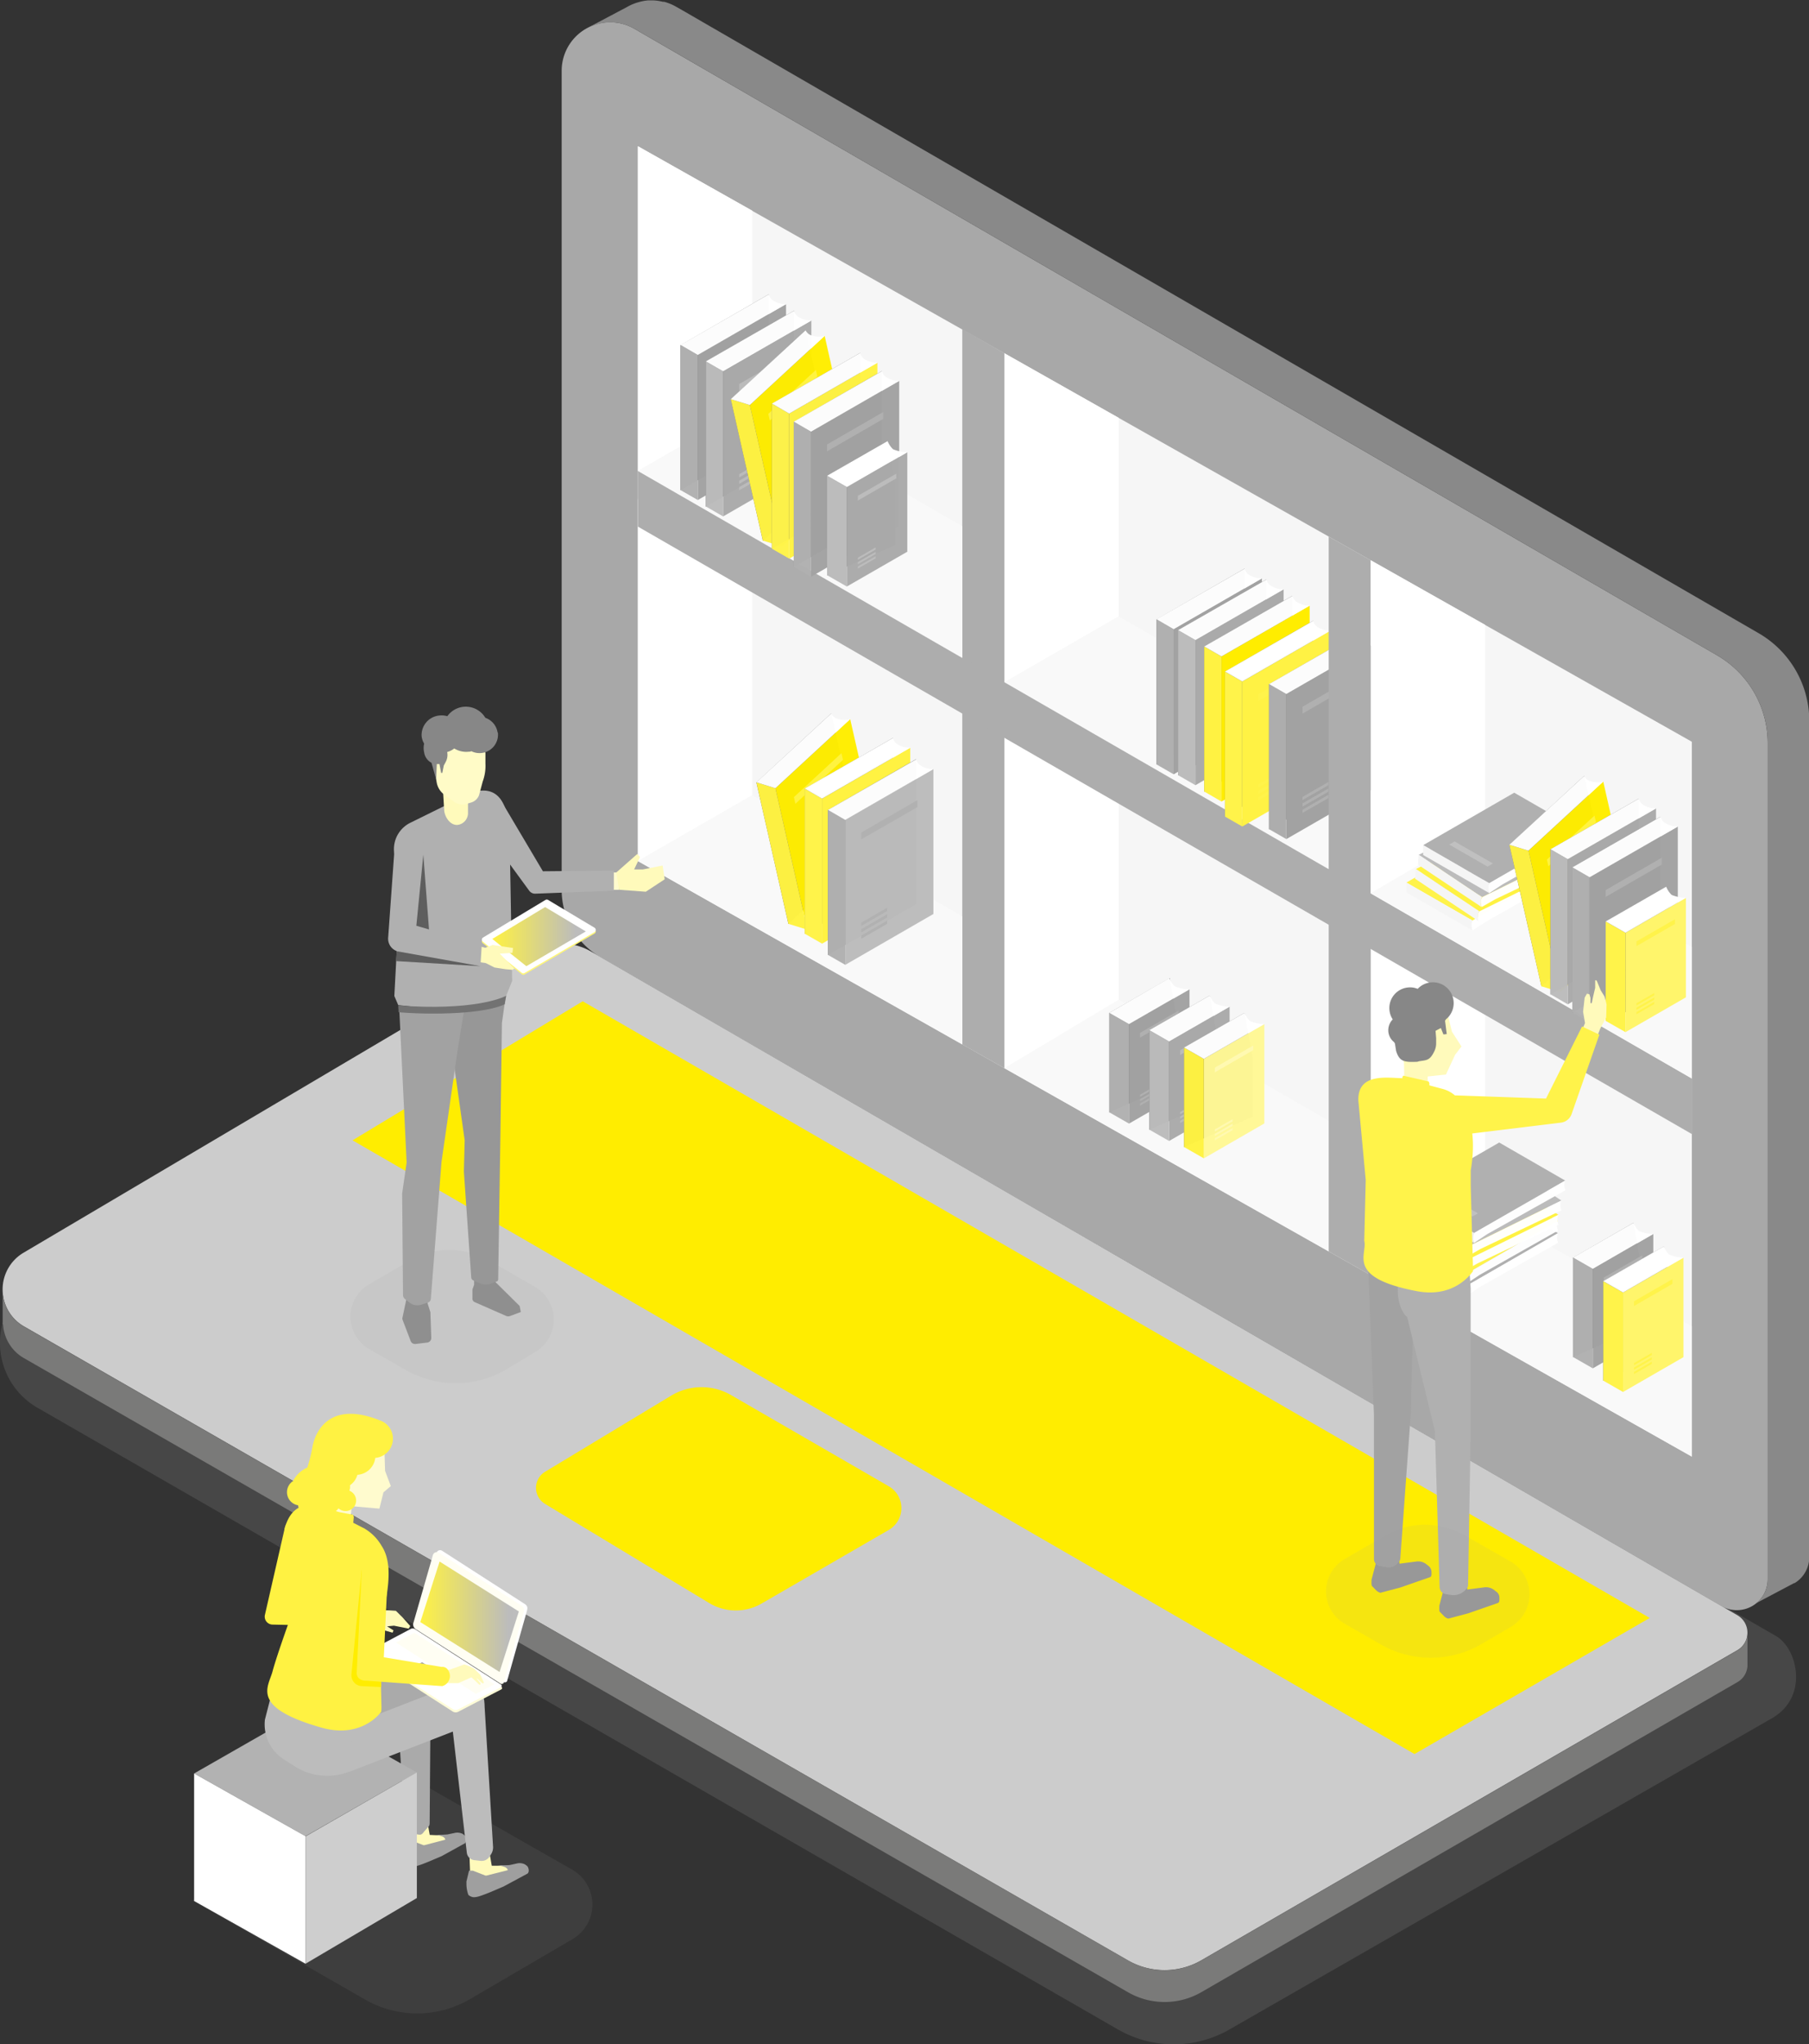 <svg xmlns="http://www.w3.org/2000/svg" xmlns:xlink="http://www.w3.org/1999/xlink" width="245.84" height="277.65" viewBox="0 0 245.84 277.65"><rect x="0" y="0" width="245.84" height="277.65" fill="#333333" stroke="none"/><defs><style>.a{fill:#474747;}.b{fill:#a8a8a8;}.c{fill:#898989;}.d{fill:#ccc;}.e{fill:#7a7a79;}.f{fill:#f6f6f6;}.g,.l{fill:#ffed00;}.h{fill:#adadad;}.i,.n{fill:#fff;}.j{fill:#f9f9f9;}.k{fill:#6d6d6d;}.aa,.ab,.k,.l,.m,.n,.q,.r,.x,.y,.z{opacity:0.98;}.m,.o{fill:#fff242;}.p,.z{fill:#fff34a;}.q,.v{fill:#bcbcbc;}.r,.t{fill:#b0b0b0;}.ai,.s,.x{fill:#a2a2a2;}.u,.y{fill:#aaa;}.w{fill:#fff244;}.aa{fill:#fff795;}.ab{fill:#fff9b1;}.ac{fill:#8a8a8a;}.ad{fill:#f5f5f5;}.ae{fill:silver;}.af{fill:#fff56b;}.ag{fill:#efefef;}.ah{opacity:0.5;}.ai{opacity:0.2;}.aj{fill:#fffabb;}.ak{fill:#9f9f9f;}.al{fill:#b2b2b2;}.am{fill:#cecece;}.an{fill:#fffcd8;}.ao{fill:#fffef3;}.ap{fill:url(#a);}.aq{fill:#fffbce;}.ar{fill:#979797;}.as{fill:#878787;}.at{fill:#8f8f8f;}.au{fill:#727272;}.av{fill:#fffbc7;}.aw{fill:#fff678;}.ax{fill:url(#b);}.ay{fill:#5e5e5e;}</style><linearGradient id="a" x1="57.12" y1="219.58" x2="70.51" y2="219.58" gradientUnits="userSpaceOnUse"><stop offset="0" stop-color="#fff242"/><stop offset="0.89" stop-color="#bcbcbc"/><stop offset="1" stop-color="#bdbdbd"/></linearGradient><linearGradient id="b" x1="66.9" y1="127.21" x2="79.61" y2="127.21" xlink:href="#a"/></defs><path class="a" d="M241,233.25,167.13,275.6a15.22,15.22,0,0,1-15.25,0L5.09,191.19a10.18,10.18,0,0,1,0-17.64l69.84-40a12.31,12.31,0,0,1,12.34,0l154.08,88.64C244.18,223.8,245.87,230.23,241,233.25Z"/><path class="b" d="M81.61,130l152.32,88.12a4.2,4.2,0,0,0,6.3-3.63V101A13.79,13.79,0,0,0,233.35,89L86.22,3.91a6.59,6.59,0,0,0-9.89,5.7V120.82A10.57,10.57,0,0,0,81.61,130Z"/><path class="c" d="M240.23,214.46V101A13.79,13.79,0,0,0,233.35,89L86.22,3.91a6.46,6.46,0,0,0-5.58-.43c-.42.14-.72.27-.72.27L85.12,1l.13-.07h0a6.71,6.71,0,0,1,1.41-.6l.22-.06A6.38,6.38,0,0,1,88.11.05c.15,0,.3,0,.45,0h.16a6.27,6.27,0,0,1,1.34.19l.18,0a6.65,6.65,0,0,1,1.6.65h0l0,0,.92.52h0L239,86a13.77,13.77,0,0,1,6.88,11.93v113.5a4.14,4.14,0,0,1-2,3.58h0l0,0-.07,0-5.18,2.74,0,0A4.11,4.11,0,0,0,240.23,214.46Z"/><path class="d" d="M236.11,224.11l-72.85,42.12a10,10,0,0,1-10,0l-150-86.09a5.79,5.79,0,0,1-.07-10l69.25-40.92a7.81,7.81,0,0,1,7.86,0l155.84,90.17A2.74,2.74,0,0,1,236.11,224.11Z"/><path class="e" d="M3.23,180.15l150.05,86.09a10,10,0,0,0,10,0l72.85-42.11a2.71,2.71,0,0,0,1.35-2.21l0,0v4.24h0a2.69,2.69,0,0,1-1.36,2.29l-72.85,42.11a10,10,0,0,1-10,0l-150-86.1a5.65,5.65,0,0,1-2.85-4.57l-.06-.07v-4.63h0A5.73,5.73,0,0,0,3.23,180.15Z"/><polygon class="f" points="86.69 116.95 229.92 197.83 229.92 100.74 86.69 19.86 86.69 116.95"/><path class="g" d="M120.79,207.78l-17.29,10a7,7,0,0,1-7.13-.07l-22.3-13.46a2.55,2.55,0,0,1,0-4.36l17.17-10.36a8,8,0,0,1,8.07-.08l21.48,12.41A3.42,3.42,0,0,1,120.79,207.78Z"/><polygon class="g" points="79.19 135.99 224.19 219.74 192.23 238.22 47.91 154.87 79.19 135.99"/><polygon class="h" points="136.49 47.97 130.77 44.68 130.77 86.55 130.77 141.85 136.49 145.07 136.49 89.39 136.49 47.97"/><polygon class="i" points="102.23 28.61 86.69 19.86 86.69 58.23 86.69 63.97 102.23 55.02 102.23 49.57 102.23 28.61"/><polygon class="j" points="86.69 63.97 102.23 55.02 130.77 71.47 130.77 89.31 86.69 63.97"/><polygon class="i" points="152.03 56.75 136.49 47.97 136.49 86.93 136.49 92.67 152.03 83.72 152.03 78.27 152.03 56.75"/><polygon class="j" points="136.49 92.67 152.03 83.72 180.57 100.17 180.57 118.01 136.49 92.67"/><polygon class="i" points="102.23 76.55 86.69 67.79 86.69 106.17 86.69 116.95 102.23 108 102.23 97.5 102.23 76.55"/><polygon class="j" points="86.69 116.95 102.23 108 130.77 124.45 130.77 141.85 86.69 116.95"/><polygon class="i" points="152.03 105.24 136.49 96.49 136.49 134.86 136.49 145.08 152.03 136.13 152.03 126.2 152.03 105.24"/><polygon class="j" points="136.49 145.07 152.03 135.77 180.57 152.22 180.57 169.96 136.49 145.07"/><polygon class="i" points="201.82 137.84 186.28 128.88 186.28 167.45 186.28 173.19 201.82 164.24 201.82 158.79 201.82 137.84"/><polygon class="j" points="186.28 173.19 201.82 164.24 229.92 180.13 229.92 197.83 186.28 173.19"/><polygon class="h" points="229.92 146.48 86.69 63.97 86.69 71.52 229.92 154.02 229.92 146.48"/><polygon class="k" points="117.31 116.11 107.14 125.49 104.41 113.4 102.79 106.27 112.96 96.89 114.71 104.63 117.31 116.11"/><polygon class="l" points="119.9 116.88 109.73 126.27 106.99 114.17 105.38 107.05 115.54 97.67 117.3 105.4 119.9 116.88"/><polygon class="m" points="114.35 102.29 107.89 108.26 108.09 109.17 114.56 103.2 114.35 102.29"/><polygon class="k" points="113.97 119.14 110.98 121.9 111.08 122.32 114.06 119.56 113.97 119.14"/><polygon class="k" points="113.78 118.3 110.79 121.06 110.88 121.48 113.87 118.72 113.78 118.3"/><polygon class="k" points="113.58 117.44 110.59 120.2 110.69 120.62 113.68 117.86 113.58 117.44"/><polygon class="m" points="105.38 107.05 102.79 106.25 104.54 113.98 107.14 125.47 109.73 126.27 106.93 113.91 105.38 107.05"/><path class="n" d="M102.79,106.25l2.59.8,10.16-9.38a3.2,3.2,0,0,1-1.78-.07,1.3,1.3,0,0,1-.8-.71Z"/><polygon class="k" points="121.35 119.93 109.36 126.83 109.36 114.44 109.36 107.13 121.35 100.22 121.35 108.16 121.35 119.93"/><polygon class="o" points="123.7 121.26 111.72 128.16 111.72 115.76 111.72 108.46 123.7 101.55 123.7 109.48 123.7 121.26"/><polygon class="k" points="121.52 105.8 113.9 110.19 113.9 111.12 121.52 106.73 121.52 105.8"/><polygon class="k" points="117.42 122.15 113.9 124.18 113.9 124.61 117.42 122.58 117.42 122.15"/><polygon class="k" points="117.42 121.29 113.9 123.32 113.9 123.75 117.42 121.72 117.42 121.29"/><polygon class="k" points="117.42 120.41 113.9 122.44 113.9 122.87 117.42 120.84 117.42 120.41"/><polygon class="p" points="111.72 108.46 109.36 107.1 109.36 115.04 109.36 126.81 111.72 128.16 111.72 115.49 111.72 108.46"/><path class="i" d="M109.36,107.1l2.35,1.36,12-6.91a3.08,3.08,0,0,1-1.72-.46,1.28,1.28,0,0,1-.63-.87Z"/><polygon class="k" points="124.5 122.8 112.52 129.71 112.52 117.31 112.52 110.01 124.5 103.1 124.5 111.03 124.5 122.8"/><polygon class="q" points="126.85 124.13 114.87 131.04 114.87 118.64 114.87 111.34 126.85 104.43 126.85 112.36 126.85 124.13"/><polygon class="r" points="124.67 108.67 117.05 113.07 117.05 114 124.67 109.61 124.67 108.67"/><polygon class="r" points="120.57 125.03 117.05 127.06 117.05 127.49 120.57 125.46 120.57 125.03"/><polygon class="r" points="120.57 124.16 117.05 126.19 117.05 126.62 120.57 124.59 120.57 124.16"/><polygon class="r" points="120.57 123.28 117.05 125.31 117.05 125.75 120.57 123.72 120.57 123.28"/><polygon class="r" points="114.87 111.34 112.52 109.98 112.52 117.91 112.52 129.69 114.87 131.04 114.87 118.37 114.87 111.34"/><path class="n" d="M112.52,110l2.35,1.36,12-6.91a3.18,3.18,0,0,1-1.72-.46,1.32,1.32,0,0,1-.63-.87Z"/><polygon class="k" points="169.14 96.92 157.15 103.83 157.15 91.43 157.15 84.13 169.14 77.22 169.14 85.15 169.14 96.92"/><polygon class="s" points="171.49 98.25 159.5 105.16 159.5 92.76 159.5 85.46 171.49 78.55 171.49 86.48 171.49 98.25"/><polygon class="k" points="169.31 82.79 161.69 87.19 161.69 88.12 169.31 83.73 169.31 82.79"/><polygon class="k" points="165.21 99.15 161.69 101.18 161.69 101.61 165.21 99.58 165.21 99.15"/><polygon class="k" points="165.21 98.28 161.69 100.31 161.69 100.74 165.21 98.71 165.21 98.28"/><polygon class="k" points="165.21 97.41 161.69 99.44 161.69 99.87 165.21 97.84 165.21 97.41"/><polygon class="t" points="159.5 85.46 157.15 84.1 157.15 92.03 157.15 103.81 159.5 105.16 159.5 92.49 159.5 85.46"/><path class="n" d="M157.15,84.1l2.35,1.36,12-6.91a3.21,3.21,0,0,1-1.73-.46,1.28,1.28,0,0,1-.62-.87Z"/><polygon class="k" points="172.09 98.4 160.1 105.31 160.1 92.91 160.1 85.61 172.09 78.7 172.09 86.63 172.09 98.4"/><polygon class="u" points="174.44 99.73 162.46 106.64 162.46 94.24 162.46 86.94 174.44 80.03 174.44 87.96 174.44 99.73"/><polygon class="k" points="172.26 84.27 164.64 88.67 164.64 89.6 172.26 85.21 172.26 84.27"/><polygon class="k" points="168.16 100.63 164.64 102.66 164.64 103.09 168.16 101.06 168.16 100.63"/><polygon class="k" points="168.16 99.76 164.64 101.79 164.64 102.22 168.16 100.19 168.16 99.76"/><polygon class="k" points="168.16 98.89 164.64 100.92 164.64 101.35 168.16 99.32 168.16 98.89"/><polygon class="v" points="162.46 86.94 160.1 85.58 160.1 93.51 160.1 105.28 162.46 106.64 162.46 93.97 162.46 86.94"/><path class="n" d="M160.1,85.58l2.36,1.36,12-6.91a3.18,3.18,0,0,1-1.72-.46,1.28,1.28,0,0,1-.63-.87Z"/><polygon class="k" points="175.63 100.62 163.65 107.53 163.65 95.13 163.65 87.82 175.63 80.92 175.63 88.85 175.63 100.62"/><polygon class="g" points="177.98 101.95 166 108.86 166 96.46 166 89.15 177.98 82.25 177.98 90.18 177.98 101.95"/><polygon class="k" points="175.8 86.49 168.18 90.88 168.18 91.81 175.8 87.42 175.8 86.49"/><polygon class="k" points="171.7 102.84 168.18 104.87 168.18 105.31 171.7 103.28 171.7 102.84"/><polygon class="k" points="171.7 101.98 168.18 104.01 168.18 104.44 171.7 102.41 171.7 101.98"/><polygon class="k" points="171.7 101.1 168.18 103.13 168.18 103.56 171.7 101.53 171.7 101.1"/><polygon class="o" points="166 89.15 163.65 87.8 163.65 95.73 163.65 107.5 166 108.86 166 96.19 166 89.15"/><path class="n" d="M163.65,87.8,166,89.15l12-6.9a3.14,3.14,0,0,1-1.72-.47,1.32,1.32,0,0,1-.63-.86Z"/><polygon class="k" points="178.46 104.02 166.47 110.92 166.47 98.53 166.47 91.22 178.46 84.31 178.46 92.25 178.46 104.02"/><polygon class="w" points="180.81 105.35 168.82 112.25 168.82 99.86 168.82 92.55 180.81 85.64 180.81 93.58 180.81 105.35"/><polygon class="p" points="178.63 89.89 171 94.28 171 95.21 178.63 90.82 178.63 89.89"/><polygon class="p" points="174.53 106.24 171 108.27 171 108.7 174.53 106.67 174.53 106.24"/><polygon class="p" points="174.53 105.38 171 107.41 171 107.84 174.53 105.81 174.53 105.38"/><polygon class="p" points="174.53 104.5 171 106.53 171 106.96 174.53 104.93 174.53 104.5"/><polygon class="p" points="168.82 92.55 166.47 91.2 166.47 99.13 166.47 110.9 168.82 112.25 168.82 99.58 168.82 92.55"/><path class="i" d="M166.47,91.2l2.35,1.35,12-6.91a3.11,3.11,0,0,1-1.73-.46,1.28,1.28,0,0,1-.62-.87Z"/><polygon class="k" points="184.45 105.73 172.46 112.64 172.46 100.24 172.46 92.93 184.45 86.03 184.45 93.96 184.45 105.73"/><polygon class="s" points="186.8 107.06 174.81 113.96 174.81 101.57 174.81 94.26 186.8 87.36 186.8 95.29 186.8 107.06"/><polygon class="t" points="184.62 91.6 177 95.99 177 96.92 184.62 92.53 184.62 91.6"/><polygon class="t" points="180.52 107.95 177 109.98 177 110.41 180.52 108.39 180.52 107.95"/><polygon class="t" points="180.52 107.09 177 109.12 177 109.55 180.52 107.52 180.52 107.09"/><polygon class="t" points="180.52 106.21 177 108.24 177 108.67 180.52 106.64 180.52 106.21"/><polygon class="h" points="174.81 94.26 172.46 92.91 172.46 100.84 172.46 112.61 174.81 113.96 174.81 101.3 174.81 94.26"/><path class="n" d="M172.46,92.91l2.35,1.35,12-6.9a3.16,3.16,0,0,1-1.73-.47,1.27,1.27,0,0,1-.62-.86Z"/><polygon class="h" points="186.28 76.09 180.57 72.87 180.57 115.03 180.57 169.96 186.28 173.19 186.28 117.87 186.28 76.09"/><polygon class="i" points="201.82 84.86 186.28 76.09 186.28 115.46 186.28 121.33 201.82 112.25 201.82 106.8 201.82 84.86"/><polygon class="j" points="186.28 121.33 201.82 112.25 229.92 128.63 229.92 146.48 186.28 121.33"/><polygon class="k" points="104.47 59.68 92.48 66.58 92.48 54.19 92.48 46.88 104.47 39.97 104.47 47.91 104.47 59.68"/><polygon class="x" points="106.82 61.01 94.83 67.91 94.83 55.51 94.83 48.21 106.82 41.3 106.82 49.23 106.82 61.01"/><polygon class="k" points="104.64 45.55 97.02 49.94 97.02 50.87 104.64 46.48 104.64 45.55"/><polygon class="k" points="100.54 61.9 97.02 63.93 97.02 64.36 100.54 62.33 100.54 61.9"/><polygon class="k" points="100.54 61.04 97.02 63.07 97.02 63.5 100.54 61.47 100.54 61.04"/><polygon class="k" points="100.54 60.16 97.02 62.19 97.02 62.62 100.54 60.59 100.54 60.16"/><polygon class="r" points="94.83 48.21 92.48 46.85 92.48 54.79 92.48 66.56 94.83 67.91 94.83 55.24 94.83 48.21"/><path class="n" d="M92.48,46.85l2.35,1.36,12-6.91a3.07,3.07,0,0,1-1.72-.46,1.28,1.28,0,0,1-.63-.87Z"/><polygon class="k" points="107.91 61.9 95.92 68.81 95.92 56.41 95.92 49.1 107.91 42.2 107.91 50.13 107.91 61.9"/><polygon class="y" points="110.26 63.23 98.27 70.14 98.27 57.74 98.27 50.44 110.26 43.53 110.26 51.46 110.26 63.23"/><polygon class="q" points="108.08 47.77 100.45 52.16 100.45 53.1 108.08 48.7 108.08 47.77"/><polygon class="q" points="103.98 64.13 100.45 66.16 100.45 66.59 103.98 64.56 103.98 64.13"/><polygon class="q" points="103.98 63.26 100.45 65.29 100.45 65.72 103.98 63.69 103.98 63.26"/><polygon class="q" points="103.98 62.38 100.45 64.41 100.45 64.84 103.98 62.81 103.98 62.38"/><polygon class="q" points="98.27 50.43 95.92 49.08 95.92 57.01 95.92 68.78 98.27 70.14 98.27 57.47 98.27 50.43"/><path class="n" d="M95.92,49.08l2.35,1.35,12-6.9a3.16,3.16,0,0,1-1.73-.47,1.27,1.27,0,0,1-.62-.86Z"/><polygon class="k" points="113.83 64.06 103.67 73.45 100.93 61.35 99.32 54.23 109.48 44.85 111.23 52.58 113.83 64.06"/><polygon class="l" points="116.42 64.84 106.26 74.22 103.52 62.13 101.9 55.01 112.07 45.62 113.82 53.36 116.42 64.84"/><polygon class="m" points="110.88 50.24 104.41 56.21 104.62 57.12 111.08 51.15 110.88 50.24"/><polygon class="k" points="110.49 67.1 107.5 69.86 107.6 70.28 110.59 67.52 110.49 67.1"/><polygon class="k" points="110.3 66.26 107.31 69.02 107.41 69.44 110.4 66.68 110.3 66.26"/><polygon class="k" points="110.11 65.4 107.12 68.16 107.21 68.58 110.2 65.82 110.11 65.4"/><polygon class="m" points="101.9 55.01 99.31 54.2 101.06 61.94 103.67 73.42 106.26 74.22 103.46 61.87 101.9 55.01"/><path class="n" d="M99.31,54.21l2.59.8,10.17-9.39a3.13,3.13,0,0,1-1.79-.07,1.28,1.28,0,0,1-.8-.7Z"/><polygon class="k" points="116.89 67.64 104.9 74.54 104.9 62.14 104.9 54.84 116.89 47.93 116.89 55.86 116.89 67.64"/><polygon class="m" points="119.24 68.97 107.25 75.87 107.25 63.47 107.25 56.17 119.24 49.26 119.24 57.19 119.24 68.97"/><polygon class="k" points="117.06 53.51 109.43 57.9 109.43 58.83 117.06 54.44 117.06 53.51"/><polygon class="k" points="112.95 69.86 109.43 71.89 109.43 72.32 112.95 70.29 112.95 69.86"/><polygon class="k" points="112.95 69 109.43 71.03 109.43 71.45 112.95 69.43 112.95 69"/><polygon class="k" points="112.95 68.12 109.43 70.15 109.43 70.58 112.95 68.55 112.95 68.12"/><polygon class="z" points="107.25 56.17 104.9 54.81 104.9 62.74 104.9 74.52 107.25 75.87 107.25 63.2 107.25 56.17"/><path class="n" d="M104.9,54.81l2.35,1.36,12-6.91a3.21,3.21,0,0,1-1.73-.46,1.28,1.28,0,0,1-.62-.87Z"/><polygon class="k" points="119.85 70.1 107.87 77 107.87 64.6 107.87 57.3 119.85 50.39 119.85 58.32 119.85 70.1"/><polygon class="x" points="122.2 71.42 110.22 78.33 110.22 65.93 110.22 58.63 122.2 51.72 122.2 59.65 122.2 71.42"/><polygon class="r" points="120.02 55.97 112.4 60.36 112.4 61.29 120.02 56.9 120.02 55.97"/><polygon class="k" points="115.92 72.32 112.4 74.35 112.4 74.78 115.92 72.75 115.92 72.32"/><polygon class="k" points="115.92 71.45 112.4 73.48 112.4 73.92 115.92 71.89 115.92 71.45"/><polygon class="k" points="115.92 70.58 112.4 72.61 112.4 73.04 115.92 71.01 115.92 70.58"/><polygon class="r" points="110.22 58.63 107.87 57.27 107.87 65.2 107.87 76.98 110.22 78.33 110.22 65.66 110.22 58.63"/><path class="n" d="M107.87,57.27l2.35,1.36,12-6.91a3.18,3.18,0,0,1-1.72-.46,1.28,1.28,0,0,1-.63-.87Z"/><polygon class="k" points="121.69 74.01 112.4 78.14 112.4 69.64 112.4 64.63 120.61 59.9 121.69 65.94 121.69 74.01"/><polygon class="y" points="123.3 74.93 115.08 79.66 115.08 71.16 115.08 66.15 123.3 61.42 123.3 66.86 123.3 74.93"/><polygon class="v" points="121.81 64.33 116.58 67.34 116.58 67.98 121.81 64.97 121.81 64.33"/><polygon class="v" points="119 75.54 116.58 76.93 116.58 77.23 119 75.83 119 75.54"/><polygon class="v" points="119 74.95 116.58 76.34 116.58 76.63 119 75.24 119 74.95"/><polygon class="v" points="119 74.34 116.58 75.74 116.58 76.03 119 74.64 119 74.34"/><polygon class="v" points="115.08 66.15 112.4 64.61 112.4 70.05 112.4 78.12 115.08 79.66 115.08 70.97 115.08 66.15"/><path class="i" d="M112.4,64.61l2.69,1.54,8.21-4.73a5.25,5.25,0,0,1-1.94-.41,3.1,3.1,0,0,1-.74-1.11Z"/><polygon class="k" points="160.03 146.96 150.74 151.08 150.74 142.58 150.74 137.57 158.96 132.84 160.03 138.88 160.03 146.96"/><polygon class="x" points="161.65 147.87 153.43 152.6 153.43 144.1 153.43 139.09 161.65 134.36 161.65 139.8 161.65 147.87"/><polygon class="r" points="160.15 137.27 154.93 140.28 154.93 140.92 160.15 137.91 160.15 137.27"/><polygon class="r" points="157.34 148.48 154.93 149.87 154.93 150.17 157.34 148.78 157.34 148.48"/><polygon class="r" points="157.34 147.89 154.93 149.28 154.93 149.57 157.34 148.18 157.34 147.89"/><polygon class="r" points="157.34 147.28 154.93 148.68 154.93 148.97 157.34 147.58 157.34 147.28"/><polygon class="r" points="153.43 139.09 150.74 137.56 150.74 142.99 150.74 151.06 153.43 152.6 153.43 143.92 153.43 139.09"/><path class="n" d="M150.74,137.56l2.69,1.53,8.22-4.73a5.29,5.29,0,0,1-2-.41,3.1,3.1,0,0,1-.74-1.11Z"/><polygon class="k" points="165.49 149.31 156.19 153.44 156.19 144.94 156.19 139.93 164.41 135.2 165.49 141.24 165.49 149.31"/><polygon class="y" points="167.1 150.22 158.88 154.96 158.88 146.46 158.88 141.45 167.1 136.72 167.1 142.16 167.1 150.22"/><polygon class="q" points="165.6 139.63 160.38 142.64 160.38 143.28 165.6 140.27 165.6 139.63"/><polygon class="q" points="162.79 150.84 160.38 152.23 160.38 152.53 162.79 151.13 162.79 150.84"/><polygon class="q" points="162.79 150.25 160.38 151.64 160.38 151.93 162.79 150.54 162.79 150.25"/><polygon class="q" points="162.79 149.64 160.38 151.04 160.38 151.33 162.79 149.94 162.79 149.64"/><polygon class="q" points="158.88 141.45 156.19 139.91 156.19 145.35 156.19 153.42 158.88 154.96 158.88 146.28 158.88 141.45"/><path class="n" d="M156.19,139.91l2.69,1.54,8.22-4.73a5.21,5.21,0,0,1-1.94-.41,3,3,0,0,1-.75-1.11Z"/><polygon class="k" points="170.21 151.67 160.91 155.8 160.91 147.3 160.91 142.29 169.13 137.56 170.21 143.6 170.21 151.67"/><polygon class="aa" points="171.82 152.58 163.6 157.32 163.6 148.82 163.6 143.81 171.82 139.08 171.82 144.51 171.82 152.58"/><polygon class="ab" points="170.32 141.99 165.09 145 165.09 145.64 170.32 142.62 170.32 141.99"/><polygon class="ab" points="167.51 153.2 165.09 154.59 165.09 154.88 167.51 153.49 167.51 153.2"/><polygon class="ab" points="167.51 152.6 165.09 154 165.09 154.29 167.51 152.9 167.51 152.6"/><polygon class="ab" points="167.51 152 165.09 153.39 165.09 153.69 167.51 152.3 167.51 152"/><polygon class="m" points="163.6 143.81 160.91 142.27 160.91 147.71 160.91 155.78 163.6 157.32 163.6 148.63 163.6 143.81"/><path class="n" d="M160.91,142.27l2.69,1.54,8.22-4.73a5.29,5.29,0,0,1-1.95-.41,3.1,3.1,0,0,1-.74-1.11Z"/><polygon class="p" points="203.5 112.74 191.12 119.87 200.11 125.03 212.48 117.91 203.5 112.74"/><polygon class="ac" points="194.66 119.78 199.88 122.78 200.61 122.35 195.4 119.36 194.66 119.78"/><path class="n" d="M212.48,117.91l-11.63,6.69-.74.42a1.09,1.09,0,0,0-.18.68,1.41,1.41,0,0,0,.18.68l1.79-1.18,10.61-6a1.54,1.54,0,0,1-.17-.69A1.21,1.21,0,0,1,212.48,117.91Z"/><path class="ad" d="M191.12,119.85v1.35l9,5.18a1.56,1.56,0,0,1-.12-.69,1.24,1.24,0,0,1,.12-.66Z"/><polygon class="o" points="205.21 111.73 192.39 118.04 201.02 123.78 213.82 117.48 205.21 111.73"/><polygon class="ac" points="195.93 118.18 200.93 121.51 201.7 121.14 196.69 117.81 195.93 118.18"/><path class="n" d="M213.82,117.48l-12,5.91-.77.38a1,1,0,0,0-.22.67,1.38,1.38,0,0,0,.13.69l1.86-1.07,11-5.25a1.45,1.45,0,0,1-.12-.7A1.26,1.26,0,0,1,213.82,117.48Z"/><path class="ad" d="M192.39,118l-.09,1.34,8.63,5.76a1.47,1.47,0,0,1-.07-.7,1.2,1.2,0,0,1,.16-.65Z"/><polygon class="v" points="205.61 109.79 192.79 116.1 201.42 121.84 214.23 115.53 205.61 109.79"/><polygon class="ac" points="196.33 116.24 201.34 119.57 202.1 119.19 197.09 115.86 196.33 116.24"/><path class="n" d="M214.23,115.53l-12,5.92-.77.38a1,1,0,0,0-.22.66,1.52,1.52,0,0,0,.13.69l1.86-1.06,11-5.25a1.61,1.61,0,0,1-.12-.71A1.31,1.31,0,0,1,214.23,115.53Z"/><path class="ad" d="M192.79,116.08l-.09,1.35,8.63,5.75a1.4,1.4,0,0,1-.07-.69c0-.53.16-.65.16-.65Z"/><polygon class="t" points="205.78 107.66 193.4 114.79 202.39 119.95 214.76 112.83 205.78 107.66"/><polygon class="ae" points="196.94 114.7 202.16 117.7 202.89 117.27 197.68 114.28 196.94 114.7"/><path class="n" d="M214.76,112.83l-11.63,6.68-.74.43a1,1,0,0,0-.18.68,1.41,1.41,0,0,0,.18.68l1.79-1.18,10.61-6a1.41,1.41,0,0,1-.17-.69A1.18,1.18,0,0,1,214.76,112.83Z"/><path class="ad" d="M193.4,114.77v1.35l9,5.18a1.56,1.56,0,0,1-.12-.69,1.24,1.24,0,0,1,.12-.66Z"/><polygon class="k" points="219.65 124.59 209.48 133.97 206.74 121.88 205.13 114.75 215.29 105.37 217.04 113.11 219.65 124.59"/><polygon class="l" points="222.23 125.36 212.07 134.75 209.33 122.66 207.72 115.53 217.88 106.15 219.63 113.88 222.23 125.36"/><polygon class="m" points="216.69 110.77 210.22 116.74 210.43 117.65 216.9 111.68 216.69 110.77"/><polygon class="k" points="216.3 127.63 213.31 130.38 213.41 130.8 216.4 128.04 216.3 127.63"/><polygon class="k" points="216.11 126.78 213.12 129.54 213.22 129.96 216.21 127.2 216.11 126.78"/><polygon class="k" points="215.92 125.92 212.93 128.68 213.02 129.1 216.01 126.34 215.92 125.92"/><polygon class="m" points="207.72 115.53 205.12 114.73 206.88 122.47 209.47 133.95 212.07 134.75 209.27 122.39 207.72 115.53"/><path class="n" d="M205.12,114.73l2.59.8,10.17-9.38a3.23,3.23,0,0,1-1.79-.07,1.3,1.3,0,0,1-.8-.71Z"/><polygon class="k" points="222.7 128.16 210.71 135.06 210.71 122.67 210.71 115.36 222.7 108.46 222.7 116.39 222.7 128.16"/><polygon class="y" points="225.05 129.49 213.06 136.4 213.06 124 213.06 116.69 225.05 109.79 225.05 117.72 225.05 129.49"/><polygon class="k" points="222.87 114.03 215.24 118.42 215.24 119.35 222.87 114.96 222.87 114.03"/><polygon class="k" points="218.76 130.38 215.24 132.41 215.24 132.84 218.76 130.81 218.76 130.38"/><polygon class="k" points="218.76 129.52 215.24 131.55 215.24 131.98 218.76 129.95 218.76 129.52"/><polygon class="k" points="218.76 128.64 215.24 130.67 215.24 131.1 218.76 129.07 218.76 128.64"/><polygon class="q" points="213.06 116.69 210.71 115.34 210.71 123.27 210.71 135.04 213.06 136.4 213.06 123.73 213.06 116.69"/><path class="n" d="M210.71,115.34l2.35,1.35,12-6.9a3.16,3.16,0,0,1-1.73-.47,1.27,1.27,0,0,1-.62-.86Z"/><polygon class="k" points="225.66 130.62 213.68 137.53 213.68 125.13 213.68 117.82 225.66 110.92 225.66 118.85 225.66 130.62"/><polygon class="x" points="228.01 131.95 216.03 138.85 216.03 126.46 216.03 119.15 228.01 112.25 228.01 120.18 228.01 131.95"/><polygon class="r" points="225.83 116.49 218.21 120.88 218.21 121.81 225.83 117.42 225.83 116.49"/><polygon class="k" points="221.73 132.84 218.21 134.87 218.21 135.31 221.73 133.28 221.73 132.84"/><polygon class="k" points="221.73 131.98 218.21 134.01 218.21 134.44 221.73 132.41 221.73 131.98"/><polygon class="k" points="221.73 131.1 218.21 133.13 218.21 133.56 221.73 131.53 221.73 131.1"/><polygon class="r" points="216.03 119.15 213.68 117.8 213.68 125.73 213.68 137.5 216.03 138.85 216.03 126.19 216.03 119.15"/><path class="n" d="M213.68,117.8l2.35,1.35,12-6.9a3.14,3.14,0,0,1-1.72-.47,1.32,1.32,0,0,1-.63-.86Z"/><polygon class="k" points="227.5 134.54 218.21 138.66 218.21 130.16 218.21 125.16 226.43 120.42 227.5 126.47 227.5 134.54"/><polygon class="af" points="229.11 135.45 220.9 140.18 220.9 131.69 220.9 126.68 229.11 121.94 229.11 127.38 229.11 135.45"/><polygon class="p" points="227.62 124.85 222.39 127.86 222.39 128.5 227.62 125.49 227.62 124.85"/><polygon class="p" points="224.81 136.06 222.39 137.46 222.39 137.75 224.81 136.36 224.81 136.06"/><polygon class="p" points="224.81 135.47 222.39 136.86 222.39 137.16 224.81 135.77 224.81 135.47"/><polygon class="p" points="224.81 134.87 222.39 136.26 222.39 136.56 224.81 135.16 224.81 134.87"/><polygon class="p" points="220.9 126.68 218.21 125.14 218.21 130.58 218.21 138.65 220.9 140.18 220.9 131.5 220.9 126.68"/><path class="i" d="M218.21,125.14l2.69,1.54,8.21-4.74a5.39,5.39,0,0,1-1.94-.4,3.2,3.2,0,0,1-.74-1.12Z"/><polygon class="t" points="202.76 162.31 190.38 169.44 199.36 174.61 211.73 167.48 202.76 162.31"/><polygon class="ac" points="193.92 169.35 199.13 172.35 199.87 171.93 194.65 168.93 193.92 169.35"/><path class="n" d="M211.73,167.48l-11.63,6.69-.74.42a1.06,1.06,0,0,0-.17.68,1.49,1.49,0,0,0,.17.69l1.79-1.19,10.62-6a1.3,1.3,0,0,1-.17-.69A1.36,1.36,0,0,1,211.73,167.48Z"/><path class="ag" d="M190.38,169.43v1.35l9,5.18a1.56,1.56,0,0,1-.11-.7c0-.52.11-.65.11-.65Z"/><polygon class="p" points="202.74 160.66 190.36 167.79 199.35 172.96 211.72 165.83 202.74 160.66"/><polygon class="ac" points="193.9 167.7 199.11 170.7 199.85 170.27 194.64 167.28 193.9 167.7"/><path class="n" d="M211.71,165.83l-11.62,6.69-.74.42a1,1,0,0,0-.18.68,1.36,1.36,0,0,0,.18.68l1.78-1.18,10.62-6a1.41,1.41,0,0,1-.17-.69A1.36,1.36,0,0,1,211.71,165.83Z"/><path class="ag" d="M190.36,167.78v1.34l9,5.18a1.4,1.4,0,0,1-.12-.69c0-.52.12-.65.12-.65Z"/><polygon class="o" points="203.16 159.24 190.35 165.55 198.98 171.29 211.78 164.99 203.16 159.24"/><polygon class="ac" points="193.88 165.7 198.89 169.03 199.65 168.65 194.65 165.32 193.88 165.7"/><path class="n" d="M211.78,165l-12,5.92-.76.37a1,1,0,0,0-.22.67,1.38,1.38,0,0,0,.13.69l1.86-1.06,11-5.25a1.59,1.59,0,0,1-.13-.71A1.38,1.38,0,0,1,211.78,165Z"/><path class="ag" d="M190.35,165.54l-.09,1.35,8.63,5.75a1.47,1.47,0,0,1-.07-.7c0-.52.16-.64.16-.64Z"/><polygon class="v" points="203.57 157.3 190.75 163.61 199.38 169.35 212.19 163.05 203.57 157.3"/><polygon class="ac" points="194.29 163.75 199.29 167.09 200.06 166.71 195.05 163.38 194.29 163.75"/><path class="n" d="M212.19,163.05l-12,5.91-.77.38a1,1,0,0,0-.22.67,1.38,1.38,0,0,0,.13.69l1.86-1.07,11-5.25a1.45,1.45,0,0,1-.12-.7A1.14,1.14,0,0,1,212.19,163.05Z"/><path class="ag" d="M190.75,163.6l-.09,1.34,8.63,5.76a1.47,1.47,0,0,1-.07-.7,1.2,1.2,0,0,1,.16-.65Z"/><polygon class="t" points="203.74 155.17 191.36 162.3 200.35 167.47 212.71 160.34 203.74 155.17"/><polygon class="ae" points="194.9 162.21 200.11 165.21 200.85 164.79 195.64 161.79 194.9 162.21"/><path class="n" d="M212.71,160.34,201.09,167l-.74.43a1,1,0,0,0-.18.68,1.41,1.41,0,0,0,.18.68l1.78-1.19,10.62-5.95a1.51,1.51,0,0,1-.17-.7A1.36,1.36,0,0,1,212.71,160.34Z"/><path class="ag" d="M191.36,162.29v1.35l9,5.18a1.42,1.42,0,0,1-.12-.7c0-.52.12-.65.12-.65Z"/><polygon class="k" points="223.06 180.19 213.77 184.32 213.77 175.82 213.77 170.81 221.99 166.07 223.06 172.12 223.06 180.19"/><polygon class="x" points="224.68 181.1 216.46 185.84 216.46 177.34 216.46 172.33 224.68 167.59 224.68 173.03 224.68 181.1"/><polygon class="r" points="223.18 170.5 217.95 173.51 217.95 174.15 223.18 171.14 223.18 170.5"/><polygon class="k" points="220.37 181.72 217.95 183.11 217.95 183.4 220.37 182.01 220.37 181.72"/><polygon class="k" points="220.37 181.12 217.95 182.51 217.95 182.81 220.37 181.42 220.37 181.12"/><polygon class="k" points="220.37 180.52 217.95 181.91 217.95 182.21 220.37 180.82 220.37 180.52"/><polygon class="r" points="216.46 172.33 213.77 170.79 213.77 176.23 213.77 184.3 216.46 185.84 216.46 177.15 216.46 172.33"/><path class="n" d="M213.77,170.79l2.69,1.54,8.21-4.74a5.39,5.39,0,0,1-1.94-.4,3.2,3.2,0,0,1-.74-1.12Z"/><polygon class="k" points="227.17 183.41 217.88 187.53 217.88 179.03 217.88 174.03 226.1 169.29 227.17 175.34 227.17 183.41"/><polygon class="af" points="228.78 184.32 220.57 189.05 220.57 180.55 220.57 175.54 228.78 170.81 228.78 176.25 228.78 184.32"/><polygon class="p" points="227.29 173.72 222.06 176.73 222.06 177.37 227.29 174.36 227.29 173.72"/><polygon class="p" points="224.48 184.93 222.06 186.32 222.06 186.62 224.48 185.23 224.48 184.93"/><polygon class="p" points="224.48 184.34 222.06 185.73 222.06 186.03 224.48 184.63 224.48 184.34"/><polygon class="p" points="224.48 183.74 222.06 185.13 222.06 185.42 224.48 184.03 224.48 183.74"/><polygon class="p" points="220.57 175.54 217.88 174.01 217.88 179.44 217.88 187.51 220.57 189.05 220.57 180.37 220.57 175.54"/><path class="i" d="M217.88,174l2.69,1.54,8.21-4.74a5.25,5.25,0,0,1-1.94-.41,3.1,3.1,0,0,1-.74-1.11Z"/><g class="ah"><path class="ai" d="M26.16,258.11l26.41-15.45a5.47,5.47,0,0,1,5.45,0l19.77,11.29a5.44,5.44,0,0,1,0,9.42l-13.91,8.13a14.23,14.23,0,0,1-14.24.08Z"/></g><path class="aj" d="M63.93,255.62,67,255.1l2.69-.74-.73-.77a1.83,1.83,0,0,0-.77-.2l-1.36,0-.52-3-2.55.43Z"/><path class="ak" d="M71.63,254.49l-3.21,1.73c-1,.42-2.27,1-3.27,1.31a2.68,2.68,0,0,1-.79.14,1.25,1.25,0,0,1-.71-.32,4.4,4.4,0,0,1-.26-1.64.54.54,0,0,1,0-.18l.35-1.47.52,0,1.64.64a.44.44,0,0,0,.32,0L69,254s0-.28-.43-.44a4.23,4.23,0,0,0-1-.22s1.44,0,1.73-.05l.92-.2a1.61,1.61,0,0,1,1.14.13l.24.18C71.86,253.6,72,254.31,71.63,254.49Z"/><path class="aj" d="M55.46,251.49l3.11-.52,2.69-.74-.73-.77a1.7,1.7,0,0,0-.78-.19l-1.35-.06-.53-3-2.55.43Z"/><path class="ak" d="M63.15,250.36,60,252.1c-1,.41-2.27,1-3.27,1.3a2.68,2.68,0,0,1-.79.14,1.31,1.31,0,0,1-.72-.31,4.67,4.67,0,0,1-.26-1.65.37.37,0,0,1,0-.18l.34-1.47.53,0,1.63.64a.44.44,0,0,0,.32,0l2.73-.71s0-.29-.42-.45a4,4,0,0,0-1-.21,16.49,16.49,0,0,0,1.73-.06l.92-.19a1.62,1.62,0,0,1,1.14.12l.24.18C63.39,249.48,63.48,250.18,63.15,250.36Z"/><path class="u" d="M58.53,229.11a2.37,2.37,0,1,0-4.68.71l1.2,18.57a.59.59,0,0,0,.48.52l1.31.25c.33.06.51,0,.79-.4l.68-.77a.94.94,0,0,0,.08-.36Z"/><polygon class="al" points="26.38 240.86 41.52 249.38 56.65 240.72 41.52 232.2 26.38 240.86"/><polygon class="i" points="26.38 258.18 41.52 266.7 41.52 249.38 26.38 240.86 26.38 258.18"/><polygon class="am" points="56.65 240.72 56.65 257.78 41.52 266.7 41.52 249.41 56.65 240.72"/><path class="v" d="M65.81,231a2.36,2.36,0,0,0-4.67.71l2.3,19.92a1.15,1.15,0,0,0,1,1l.88.1a1.27,1.27,0,0,0,1.21-.58l.21-.33a1.74,1.74,0,0,0,.27-.94Z"/><path class="u" d="M58.28,228.43a3,3,0,0,1-1.64,3.93l-15.79,6.12A3,3,0,0,1,37,237h0a3,3,0,0,1,1.54-3.89l16-6.21a3,3,0,0,1,3.77,1.58Z"/><path class="v" d="M65.56,230.33a2.94,2.94,0,0,1-1.64,3.92l-15.79,6.13a3,3,0,0,1-3.89-1.54h0A3,3,0,0,1,45.78,235l16-6.21a2.93,2.93,0,0,1,3.77,1.58Z"/><path class="i" d="M57,221.07l11.45,7.37a.33.33,0,0,0,.5-.26l2.64-9.33c.12-.44.19-.76-.44-1.11l-11.06-7.12a.5.5,0,0,0-.78.41l-2.68,9.31A.85.85,0,0,0,57,221.07Z"/><path class="an" d="M68.09,229.46l-5.78,3a.76.76,0,0,1-.77,0L50.26,225.2a.45.45,0,0,1,0-.77l5.5-2.91a.6.6,0,0,1,.61,0l11.71,7.54A.21.21,0,0,1,68.09,229.46Z"/><path class="ao" d="M56.52,221.28,68,228.65a.32.32,0,0,0,.5-.26l2.69-9.49a.71.71,0,0,0-.35-.86L59.67,210.9a.55.55,0,0,0-.85.34l-2.68,9.31A.82.82,0,0,0,56.52,221.28Z"/><path class="i" d="M68.11,229.13l-5.79,3a.76.76,0,0,1-.77,0l-11.27-7.2a.44.44,0,0,1,0-.77l5.5-2.91a.61.61,0,0,1,.61,0l11.71,7.54A.22.22,0,0,1,68.11,229.13Z"/><polygon class="ap" points="57.12 220.3 67.89 227.08 70.51 218.86 59.74 212.08 57.12 220.3"/><polygon class="s" points="59.66 227.23 57.6 228.29 55.39 226.81 57.36 225.75 59.66 227.23"/><polygon class="ao" points="56.31 221.74 67.2 228.74 64.67 230.05 53.82 223.08 56.31 221.74"/><path class="v" d="M47.84,240.49l-.61.21a8.19,8.19,0,0,1-7-.7l-1.57-1A5.64,5.64,0,0,1,36,233.56l1.28-5,10.49,1Z"/><polygon class="aq" points="44.83 204.31 51.56 204.89 52.11 202.68 53.11 201.83 52.33 199.76 52.21 195.88 45.62 195.31 44.83 204.31"/><rect class="aq" x="44.77" y="202.66" width="2.95" height="4.81" transform="translate(74.54 413.37) rotate(-175.02)"/><path class="aj" d="M49.8,220.47c.07,0,1.26.29,1.26.29l.79.56,1.5.42.13-.31-.87-.55.93-.09,2,.4.21-.35-1.05-1.18-.9-.89-1.18-.08-1.37.19-1.4-.2Z"/><path class="o" d="M36,219.33l2.71-11.85a1.79,1.79,0,0,1,2.14-1.34h0a1.78,1.78,0,0,1,1.34,2.13l-2.06,9,10.2,1.11a.84.84,0,0,1,.66.47h0a1.42,1.42,0,0,1-1.3,2.06L37,220.64A1.08,1.08,0,0,1,36,219.33Z"/><path class="o" d="M44.28,205.74,48,206.88l.08-.87-.1-.29-1.61-.3a3.93,3.93,0,0,1-1.28-.46l-.58-.32-.11.09Z"/><path class="o" d="M43.74,234.65c-9.82-2.78-7.26-5.53-6.7-7.66.62-2.33,2.8-8.31,2.8-8.31l-1.17-11c1-4,4.07-3.57,5.65-2.75l5.07,2.59a1,1,0,0,1,.23.13,6.45,6.45,0,0,1,2.24,2.3c2.07,3.14.17,8.4-.19,12l0,2.34.17,7.54c0,.24,0,.47-.06.68C51.18,233.32,48.56,236,43.74,234.65Z"/><path class="aj" d="M59.29,228.59c.08,0,3,0,3,0l1.78-.79,1.06,1,.16,0,0-.19-.08-.11-.42-.5v-.07l.76.68h.14l.07-.1-.49-1.05-.82-.83-.61-.31-.73-.27-2,.72-2,.26Z"/><path class="g" d="M51.8,228.4l0,.72L49.18,229a1.48,1.48,0,0,1-1.42-1.62l1.42-14.37-.29,14.74Z"/><path class="o" d="M48.47,227.26l.71-14.21a1.78,1.78,0,0,1,1.7-1.87h0a1.79,1.79,0,0,1,1.86,1.7l-.58,12.2L60,226.39a.89.89,0,0,1,.77.27h0A1.43,1.43,0,0,1,60.1,229l-10.3-.74C49.1,228.29,48.5,227.94,48.47,227.26Z"/><path class="o" d="M39,202.66a1.81,1.81,0,0,1,.83-1.52,3.89,3.89,0,0,1,1.93-1.82,20.35,20.35,0,0,0,.68-2.69c.42-2.5,2.58-6.38,9.19-3.72h0A2.62,2.62,0,0,1,51,198a2.62,2.62,0,0,1-2.43,2.3,2.55,2.55,0,0,1-1,1.41c0,.12,0,.25,0,.37a2.62,2.62,0,0,1-.09.38A1.43,1.43,0,1,1,46,204.85a1.44,1.44,0,0,1-2.17.26,1.79,1.79,0,0,1-3.32-.67A1.81,1.81,0,0,1,39,202.66Z"/><g class="ah"><path class="ai" d="M50.15,174.42l5.44-3.17a10.85,10.85,0,0,1,10.87-.06l6.23,3.56a5.14,5.14,0,0,1,0,8.91L68.79,186a13.64,13.64,0,0,1-13.65.07l-4.94-2.82A5.09,5.09,0,0,1,50.15,174.42Z"/></g><path class="ar" d="M203.28,216.13l-.23-.19a1.82,1.82,0,0,0-1.39-.35l-2.24.29-.63-3.48-2.62.61,0,2.92-.56,2.12c0,.17-.05.75.07.87l.54.55a1.19,1.19,0,0,0,.61.36l2.7-.72,4-1.39c.26-.1.24-.34.24-.61V217A1,1,0,0,0,203.28,216.13Z"/><path class="ar" d="M194.06,212.62l-.24-.19a1.79,1.79,0,0,0-1.38-.35l-2.24.29-.63-3.48-2.62.61,0,2.92-.56,2.12c0,.17-.05.75.07.87l.53.55a1.27,1.27,0,0,0,.61.36l2.71-.72,4-1.39c.26-.1.23-.34.23-.61v-.08A1.11,1.11,0,0,0,194.06,212.62Z"/><rect class="aj" x="190.84" y="144.43" width="3.19" height="5.2" transform="translate(386.65 291.69) rotate(179.3)"/><path class="s" d="M186.72,192.2l-.88-22.51,7,1.89-.71,7.47-.11,1-.3,12-1.42,19.63a.88.88,0,0,1-.27.55l-.26.24a1.6,1.6,0,0,1-1.34.39l-.87-.15a1,1,0,0,1-.84-1Z"/><polygon class="aj" points="191.25 146.48 196.5 145.94 197.75 143.25 198.61 142.13 197.32 140.12 196.31 136.06 189.21 136.95 191.25 146.48"/><path class="as" d="M196.5,138.44a2.83,2.83,0,1,0-3.84-4.14,2.71,2.71,0,0,0-1.39-.18,2.81,2.81,0,0,0-2,4.33,2.09,2.09,0,0,0-.59,1.72,2.06,2.06,0,0,0,.78,1.37l.11.2.16,1c.45,1.42,1.08,1.53,2.73,1.47a.82.82,0,0,0,.38-.08h.05c.93-.16,1.4-.06,2-1.29a2.45,2.45,0,0,0,.28-1.16V141l-.08-1,.72-.38.35.87.45-.05-.23-1.81Z"/><path class="t" d="M190.25,172.78l.82-2.13,8.49-.34.3,4.65v19.58l-.35,20.75a.64.64,0,0,1-.13.37l-.08.1a2.24,2.24,0,0,1-2.12.86l-.66-.11a1,1,0,0,1-.88-1L195,194.34l-3.76-15.45C190,177.77,189.62,175.33,190.25,172.78Z"/><polygon class="p" points="190.59 147.22 194.25 148 194.25 147.11 194.15 146.88 190.7 146.09 190.59 146.26 190.59 147.22"/><path class="p" d="M192.51,175.35c-9.72-1.86-6.62-5-7.11-6.83l.2-8.26-1-10.75c-.15-3.9,4.07-3.08,6-3.08l5.37,1.44a4.22,4.22,0,0,1,1.69.85c2.76,2.38,2.79,6.88,2.21,10.25v2.1l.3,10.92c0,.23,0,.46,0,.67C199.59,173.44,197.28,176.27,192.51,175.35Z"/><path class="aj" d="M215.4,138.94l-.26-1.53.21-1.91.31-.55.34.09.14.49v.71l.18,0,.18-.88.28-1.19c0-.23,0-.69,0-.92s.2-.09.24,0l.5,1.23.52.84a7.52,7.52,0,0,1,.29,1.13l-.05,1.74-.82,1.53-.7,1.82-2.12-.74Z"/><path class="p" d="M213.59,151.27l3.76-10.75L215,139.41l-4.9,9.79-12.24-.43a2.72,2.72,0,0,0-2.6,3.13h0a2.71,2.71,0,0,0,3.09,2.25l13.78-1.68A1.77,1.77,0,0,0,213.59,151.27Z"/><g class="ah"><path class="ai" d="M182.74,211.74l5.43-3.17a10.85,10.85,0,0,1,10.88-.06l6.23,3.56a5.14,5.14,0,0,1,0,8.91l-3.94,2.3a13.64,13.64,0,0,1-13.66.07l-4.93-2.82A5.07,5.07,0,0,1,182.74,211.74Z"/></g><path class="at" d="M67.28,171.84l.06,2.29,3.28,3.24.16.82-1.46.54a.72.72,0,0,1-.52,0l-4.3-1.89a.51.51,0,0,1-.3-.47v-1.23l.23-.65,0-2.49Z"/><path class="at" d="M58.49,178.21l.12,3.48a.63.63,0,0,1-.56.65l-1.58.19a.63.63,0,0,1-.66-.4l-1.1-2.88a.59.59,0,0,1,0-.37l.5-2.36,0-1.46,2.65.32.25,1.64Z"/><rect class="aq" x="81.33" y="118.48" width="2.79" height="2.36" transform="translate(165.44 239.33) rotate(180)"/><polygon class="aj" points="84.12 120.84 87.76 121.11 90.33 119.42 90.05 117.55 87.38 118.08 86.18 118.08 86.98 116.4 86.61 115.98 83.77 118.48 84.12 120.84"/><path class="t" d="M72.83,121.37l10.59-.4v-2.73l-9.64.09-5.87-9.9-2.35,3.84L71.94,121A1,1,0,0,0,72.83,121.37Z"/><path class="ar" d="M63.15,154.87l-2.49-17.62,8-1.51-.45,3.2L68,154.47l-.3,19.31a.29.29,0,0,1-.19.26l-.76.28a2.18,2.18,0,0,1-1.68-.08l-.78-.36a.47.47,0,0,1-.25-.36l-1-14.41Z"/><path class="s" d="M55.26,157.89l-1-20.82,8.8.18-.89,5.5L60,157.8l-1.45,18.61a.57.57,0,0,1-.39.49l-.9.29a1.76,1.76,0,0,1-1.64-.3l-.58-.46a.7.7,0,0,1-.27-.55l-.12-13.79Z"/><path class="t" d="M54.12,125.29,53.59,116a4,4,0,0,1,2.08-4.21l8.44-4.16c3.75-1.15,4.73,1.69,5.12,4.72l.16,8.68.21,12.2-.81,2-.25,1.14-.7.13a23.77,23.77,0,0,1-7.18.7l-6.54-.69-.53-1.24Z"/><path class="au" d="M54.17,137.48l-.05-.92c10,.74,14.13-1,14.67-1.33l-.2,1.16c-.56.29-3,1.27-9.78,1.27C57.42,137.66,55.86,137.61,54.17,137.48Z"/><path class="aj" d="M63.6,107.42v3A1.62,1.62,0,0,1,62.37,112h0c-1,.25-1.86-.83-2-1.87l-.24-4h3.63Z"/><path class="av" d="M59.35,106.29l-.78-4.63,6.6-2,.8,2.61,0,1.43a6.15,6.15,0,0,1-.37,2.44L65.1,108A1.64,1.64,0,0,1,64,109l-.6.18a2,2,0,0,1-1.62-.23L60.49,108A2.6,2.6,0,0,1,59.35,106.29Z"/><path class="as" d="M67.62,99.49a2.5,2.5,0,0,0-1.66-2,3.09,3.09,0,0,0-5.17-.22,2.75,2.75,0,0,0-1.11-.09A2.66,2.66,0,0,0,57.3,100a2.61,2.61,0,0,0,.34,1,2.55,2.55,0,0,0,0,1.17,1.88,1.88,0,0,0,1,1.43l.63,2.24.09-2.07h.36l.23,1.2h.16l.2-1,.25-.47a2,2,0,0,0,.22-1.31v-.06a2.58,2.58,0,0,0,.95-.48,3.11,3.11,0,0,0,2,.44c.11,0,.21,0,.32-.07a2.51,2.51,0,0,0,3.61-2.55Z"/><path class="aw" d="M80.8,126.21l-6.32-3.78a.36.36,0,0,0-.35,0l-8.5,5.12a.34.34,0,0,0,0,.56l5.29,4.23a.35.35,0,0,0,.39,0l9.52-5.57A.34.34,0,0,0,80.8,126.21Z"/><path class="i" d="M80.8,126l-6.32-3.78a.36.36,0,0,0-.35,0l-8.5,5.12a.34.34,0,0,0,0,.56l5.29,4.23a.35.35,0,0,0,.39,0l9.52-5.56A.35.35,0,0,0,80.8,126Z"/><polygon class="ax" points="79.61 126.5 74.08 123.19 66.9 127.52 71.53 131.22 79.61 126.5"/><polygon class="aj" points="65.95 128.72 66.94 128.34 69.72 128.75 69.64 129.41 67.92 129.52 69.9 131.55 69.61 131.71 68.69 131.63 67.2 131.4 66.02 130.8 63.03 130.36 63.72 128.15 65.95 128.72"/><path class="t" d="M65.29,131.22l.18-2.9-8.89-2.59,1-9.77c0-.23,0-.78,0-1.33a2.17,2.17,0,0,0-1.28-1.92h0a1.56,1.56,0,0,0-1.06-.12c-1,.28-1.46,1-1.6,2.34l-.89,12.42a1.79,1.79,0,0,0,1.52,1.91Z"/><polygon class="ay" points="57.53 116.08 58.3 126.23 56.58 125.73 57.53 116.08"/><polygon class="ay" points="65.29 131.22 53.84 130.53 53.91 129.19 65.29 131.22"/></svg>